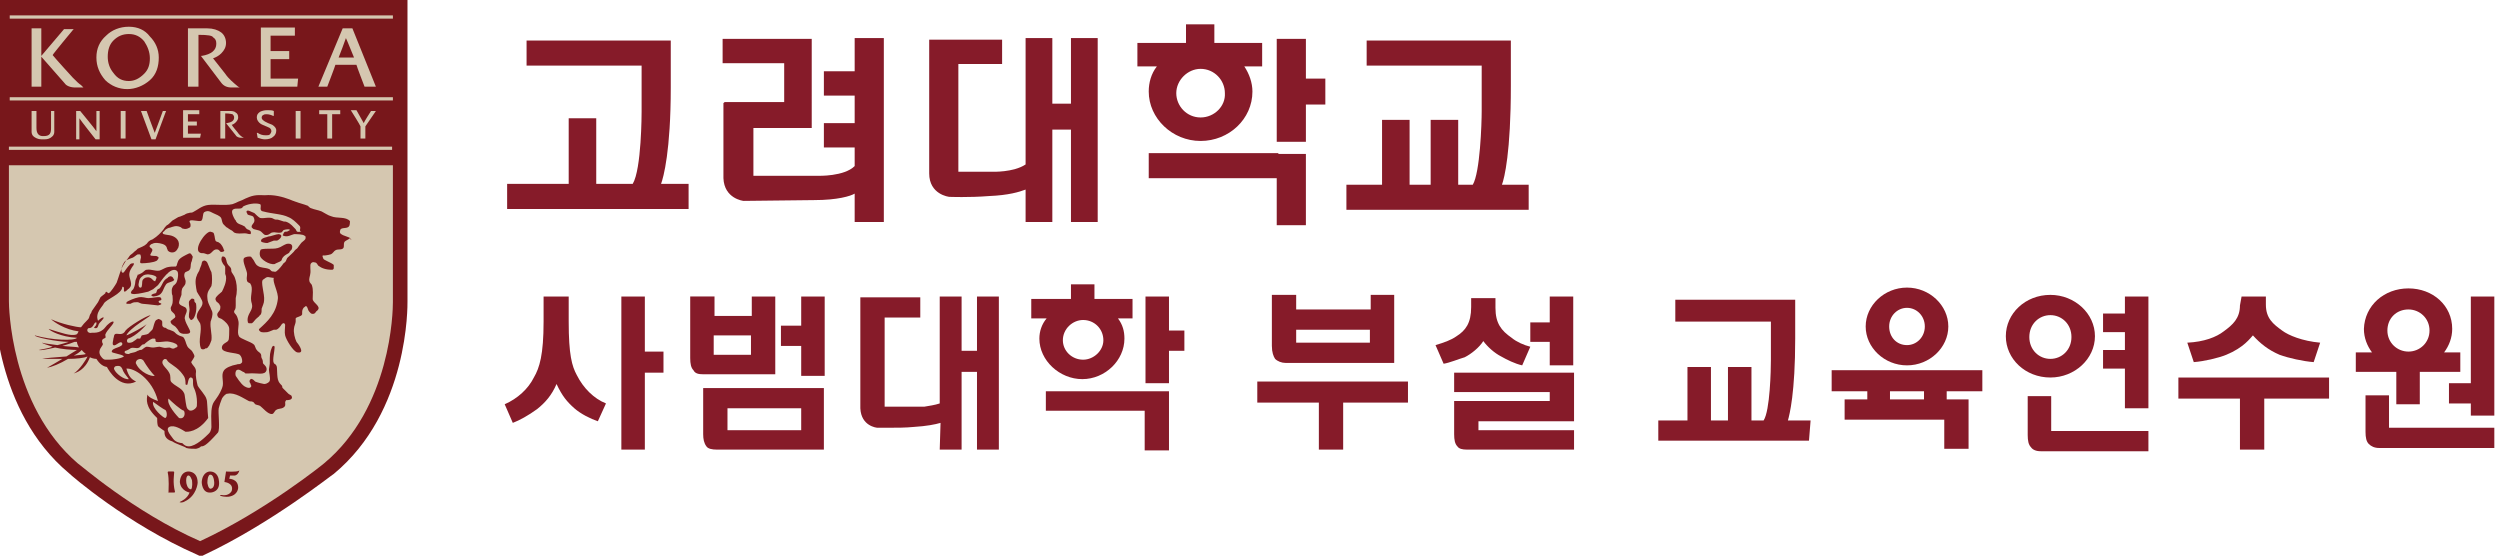 <?xml version="1.0" encoding="utf-8"?>
<!-- Generator: Adobe Illustrator 22.1.0, SVG Export Plug-In . SVG Version: 6.00 Build 0)  -->
<svg version="1.1" id="Layer_1" xmlns="http://www.w3.org/2000/svg" xmlns:xlink="http://www.w3.org/1999/xlink" x="0px" y="0px"
	 viewBox="0 0 308.6 68.6" style="enable-background:new 0 0 308.6 68.6;" xml:space="preserve">
<style type="text/css">
	.st0{fill:#861B29;}
	.st1{fill:#D5C7B0;}
	.st2{fill:#78171B;}
</style>
<g>
	<g>
		<path class="st0" d="M157.8,18.9L157.8,18.9h-16V22c0,0,15.5,0,15.8,0c0,0.3,0,5.8,0,5.8h3.6v-8.8H161H157.8L157.8,18.9z"/>
		<path class="st0" d="M148.2,17.4c3.5,0,6.4-2.7,6.4-6.1c0-1.1-0.4-2.2-1-3.1c0.5,0,2.2,0,2.2,0V5.3c0,0-5.5,0-5.9,0
			c0-0.3,0-2.3,0-2.3h-0.2h-3.3c0,0,0,2,0,2.3c-0.3,0-6,0-6,0v2.9c0,0,1.9,0,2.4,0c-0.7,0.9-1,2-1,3.1
			C141.8,14.6,144.7,17.4,148.2,17.4L148.2,17.4z M148.2,14.5c-1.7,0-3-1.4-3-3s1.4-3,3-3c1.7,0,3,1.4,3,3
			C151.3,13.1,149.9,14.5,148.2,14.5L148.2,14.5z"/>
		<path class="st0" d="M161.2,4.8H161h-3.4v12.7h3.6c0,0,0-4.3,0-4.6c0.3,0,2.4,0,2.4,0V9.7c0,0-2.1,0-2.4,0
			C161.2,9.4,161.2,4.8,161.2,4.8L161.2,4.8z"/>
		<path class="st0" d="M82.8,10.8V7l0-1.9V5h-0.2H65v3.1c0,0,13.9,0,14.2,0c0,0.3,0,5.7,0,5.7c0,0.1,0,7.1-1.1,8.9
			c-0.2,0-4.2,0-4.5,0c0-0.3,0-8.1,0-8.1h-3.4c0,0,0,7.8,0,8.1c-0.3,0-7.6,0-7.6,0v3.1H85v-3.1c0,0-3,0-3.4,0
			C81.9,21.9,82.8,18.6,82.8,10.8L82.8,10.8z"/>
		<path class="st0" d="M185.4,22.8c0.3-0.8,1.1-4,1.1-12.2V8l0-2.8V5h-0.2h-17.6v3.1c0,0,13.9,0,14.2,0c0,0.3,0,5.6,0,5.6
			c0,1.6-0.2,7.6-1.1,9.1c-0.2,0-1.5,0-1.8,0c0-0.3,0-8,0-8h-3.4c0,0,0,7.7,0,8c-0.3,0-2.3,0-2.6,0c0-0.3,0-8,0-8h-3.4
			c0,0,0,7.7,0,8c-0.3,0-4.4,0-4.4,0v3.1h22.5v-3.1C188.8,22.8,185.9,22.8,185.4,22.8L185.4,22.8z"/>
		<path class="st0" d="M105.5,4.7c0,0,0,3.8,0,4.1c-0.3,0-3.8,0-3.8,0v3c0,0,3.5,0,3.8,0c0,0.3,0,3.1,0,3.4c-0.3,0-3.8,0-3.8,0v3
			c0,0,3.5,0,3.8,0c0,0.3,0,2.2,0,2.3c-1.3,1.3-4.5,1.2-4.5,1.2c0,0-7.6,0-8,0c0-0.3,0-5.6,0-5.9c0.3,0,7.2,0,7.2,0V4.8h-11v3
			c0,0,7.3,0,7.6,0c0,0.3,0,4.5,0,4.8c-0.3,0-7.4,0-7.4,0s0,0,0,0.1c0,0-0.1,0-0.1,0V22c0.1,2.5,2.4,2.8,2.5,2.8
			c0,0,8.7-0.1,8.7-0.1c2.9,0,4.5-0.5,5-0.8c0,0.6,0,3.5,0,3.5h3.6V4.7h-0.2H105.5L105.5,4.7z"/>
		<path class="st0" d="M132.2,4.7c0,0,0,7.8,0,8.1c-0.3,0-2,0-2.3,0c0-0.3,0-8.1,0-8.1h-3.3c0,0,0,15.4,0,15.6
			c-1.5,1-4.1,0.9-4.1,0.9c0,0-3.9,0-4.2,0c0-0.3,0-13,0-13.3c0.3,0,5.4,0,5.4,0v-3h-9v16.5c0,2.6,2.4,2.9,2.5,2.9
			c0,0,2.4,0.1,4.9-0.1c2.4-0.1,3.7-0.5,4.5-0.8c0,0.5,0,4,0,4h3.3c0,0,0-11.1,0-11.4c0.3,0,2,0,2.3,0c0,0.3,0,11.4,0,11.4h3.3V4.7
			h-0.2H132.2L132.2,4.7z"/>
	</g>
	<g>
		<path class="st1" d="M49.4,0.9v36.2c0,0,0.3,13.1-8.8,20.6c0,0-7.5,6.1-15.8,9.9h-0.1C16.1,64,9.1,57.8,9.1,57.8
			C0,50.2,0.2,37.1,0.2,37.1V0.9H49.4L49.4,0.9z"/>
		<path class="st2" d="M49.4,0H-0.7v37.1c0,0.5,0,13.6,9.2,21.3l0,0c0.3,0.3,7.2,6.3,15.9,10.1l0.2,0.1H25l0.2-0.1
			c8.3-3.9,15.9-10,16-10c9.3-7.7,9.1-20.8,9.1-21.3V0H49.4 M48.5,1.8c0,1.7,0,35.4,0,35.4c0,0,0,0,0,0.1c0,1.1-0.2,13-8.5,19.9
			c-0.1,0.1-7.3,5.9-15.3,9.6c-8.2-3.6-15-9.6-15.1-9.6l0,0C1.2,50,1.1,37.6,1.1,37.2c0,0,0-33.7,0-35.4C2.7,1.8,46.8,1.8,48.5,1.8
			L48.5,1.8z"/>
		<polygon class="st2" points="49.2,20.4 0.2,20.4 0.2,0.9 49.2,0.9 		"/>
		<polygon class="st1" points="1.2,1.9 1.2,2.3 48.5,2.3 48.5,1.9 		"/>
		<polygon class="st1" points="1.2,12 1.2,12.4 48.5,12.4 48.5,12 		"/>
		<polygon class="st1" points="1.1,18.1 1.1,18.5 48.4,18.5 48.4,18.1 		"/>
		<path class="st2" d="M20.8,60.8h0.7c0.1,0,0.1-0.1,0.1-0.1c-0.3-1.2-0.1-2.1-0.1-2.4c0,0,0-0.1-0.1-0.1h-0.6
			c-0.1,0-0.1,0.1-0.1,0.1C20.9,59.2,20.8,60.4,20.8,60.8C20.7,60.7,20.7,60.8,20.8,60.8L20.8,60.8z"/>
		<path class="st2" d="M23.2,58.2c-1,0.1-1,1.3-1,1.3c0.1,1.1,1.2,1.3,1.2,1.3c-0.3,0.8-1.1,1.1-1.1,1.1C22.1,62,22.2,62,22.2,62
			c0.3,0.1,0.6-0.1,0.6-0.1c1.5-0.7,1.6-2.3,1.6-2.3C24.4,58.1,23.2,58.2,23.2,58.2 M23.6,60.4c-0.5,0-0.6-0.8-0.6-0.8
			c-0.1-0.8,0.2-0.9,0.2-0.9c0.3-0.1,0.5,0.6,0.5,0.6C23.8,60.2,23.6,60.4,23.6,60.4L23.6,60.4z"/>
		<path class="st2" d="M27,59.2c0,0-0.1-1-1.1-1c0,0-0.9,0-1,1.3c0,0,0,1.4,1.1,1.3C26.1,60.8,27.3,60.7,27,59.2 M26.1,60.3
			c-0.4,0.2-0.5-0.7-0.5-0.7c0-0.9,0.3-1,0.3-1c0.4-0.1,0.5,0.6,0.5,0.6C26.6,60.2,26.1,60.3,26.1,60.3L26.1,60.3z"/>
		<path class="st2" d="M27.3,61.1c1,0.2,1.3-0.5,1.3-0.5c0.3-1-0.9-1.1-0.9-1.1l0.2-1.3c0,0,1.3,0.1,1.6-0.1c0,0,0.1-0.1,0,0.1
			c0,0-0.1,0.4-0.5,0.5l-0.6,0l-0.1,0.4c0,0,1.1,0,1.1,1.1c0,0,0,0.9-1.1,1.1c0,0-0.5,0.1-1.1-0.1c0,0-0.1,0,0-0.1
			C27.2,61.2,27.2,61.1,27.3,61.1L27.3,61.1z"/>
		<path class="st2" d="M23.6,36.9c0.1-0.1,0.2,0,0.3,0c0.1,0,0.1,0.2,0.1,0.3c0,0.1,0.2,0.2,0.2,0.3c0.1,0.6,0,1.3-0.3,1.8
			c-0.1,0.1-0.2,0.2-0.3,0.2c-0.1,0-0.1-0.1-0.2-0.2c-0.2-0.2,0-0.8,0-1.1c0-0.3-0.2-0.9,0-1.1C23.5,37,23.6,36.9,23.6,36.9
			L23.6,36.9z"/>
		<path class="st2" d="M15.7,37.5c0.1,0,0.3,0,0.4,0l0.2-0.1c0.2-0.1,0.4-0.1,0.7-0.1c0.1,0,0.4,0.2,0.6,0.2c0.2,0,1,0.1,1.9,0.2
			c0,0,0.5-0.1,0.4-0.2c0.1,0.1,0-0.1-0.2-0.1l-0.1-0.1c0,0-0.1-0.1,0.1-0.2c-0.1,0,0.2,0,0.2-0.1c0.1-0.1-0.1-0.3-0.1-0.3
			c-0.4-0.1-0.9,0.1-1.5,0.1c-0.3,0-0.7-0.2-1.2-0.1c-0.5,0.1-1.2,0.4-1.5,0.6C15.7,37.3,15.5,37.6,15.7,37.5L15.7,37.5z"/>
		<path class="st2" d="M21,34.1c0.4,0,0.4,0.4,0.5,0.4c0,0.3-0.8,0.3-1,0.6c-0.5,0.7-0.3,1.4-1.6,1.5c0,0-0.3-0.1-0.2-0.2
			c0.1-0.1,0.4-0.2,0.5-0.2c0.2-0.1,0.1-0.4,0.3-0.5c0,0,0.2-0.1,0.2-0.1c0.4-0.5,0.4-1,1-1.3C20.7,34.2,21,34.1,21,34.1L21,34.1z"
			/>
		<path class="st2" d="M25.1,32.2c0.1-0.1,0.3,0,0.4,0.1c0.1,0,0.5,1.2,0.6,1.3c0.1,0.4,0.1,1.4,0,1.7c-0.2,0.4-0.6,0.7-0.5,1.5
			c0,0.4,0.2,0.8,0.4,1.2c0,0.1,0.2,0.4,0.2,0.5c0.1,0.4-0.1,0.9-0.2,1.2c-0.1,0.8,0.2,1.5,0.1,2.3c-0.1,0.3-0.2,0.5-0.3,0.7
			l-0.1,0.1c0,0.1-0.1,0.1-0.2,0.2L25.4,43c-0.1,0-0.1,0.1-0.2,0.1c-0.3,0.1-0.4-0.1-0.4-0.1c-0.4-1,0.2-2.2-0.1-3.1
			c-0.1-0.2-0.3-0.4-0.4-0.7C24.2,38.4,25,38,25,37.4c0-0.4-0.5-1-0.7-1.4c-0.1-0.5-0.3-1.4,0-2c0-0.1,0.2-0.4,0.3-0.6
			c0.1-0.4,0.3-0.7,0.3-0.9c0-0.1,0.1-0.2,0.1-0.3C25,32.3,25.1,32.2,25.1,32.2L25.1,32.2z"/>
		<path class="st2" d="M35.4,30.1c0.6-0.1,0.8,0.2,0.6,0.7l-0.1,0.1c0,0-0.2,0.2-0.2,0.3c-0.3,0.2-0.6,0.3-0.8,0.6
			c-0.1,0.1-0.1,0.3-0.2,0.4c-0.1,0.1-0.7,0.3-0.8,0.4c-0.7,0.1-1.7-0.6-1.8-1c-0.1-0.3,0-0.7,0.1-0.8c0.2-0.1,0.9-0.1,1.1-0.1
			c0.5,0,0.9,0,1.3-0.2C34.8,30.4,35.1,30.2,35.4,30.1L35.4,30.1z"/>
		<path class="st2" d="M32.4,29.9c0,0,0.3,0.1,0.6,0.1c0.2-0.1,0.6-0.2,0.8-0.3c0.1,0,0.3,0,0.4,0c0.3-0.1,0.9-0.7,0.2-0.8
			c-0.3,0-1,0.3-1.3,0.3c-0.2,0.1-0.4,0.1-0.6,0.2c-0.1,0-0.3,0.3-0.3,0.2C32.3,29.7,32.1,29.8,32.4,29.9L32.4,29.9z"/>
		<path class="st2" d="M27.3,31.1c-0.2,0-0.2-0.4-0.7-0.3c-0.4,0.1-0.5,0.6-1,0.6l-0.3-0.1c-0.2-0.1-0.4,0-0.6-0.1
			c-0.9-0.4,0.7-2.7,1.3-2.6c0,0,0.3,0.1,0.3,0.1c0.2,0.1,0.2,0.8,0.3,1c0.1,0.2,0.3,0.1,0.5,0.3c0.2,0.1,0.5,0.6,0.5,0.8
			C27.7,30.8,27.8,31.1,27.3,31.1L27.3,31.1z"/>
		<path class="st2" d="M35.9,49.1C35.9,49.1,35.9,49.1,35.9,49.1L35.9,49.1z"/>
		<path class="st2" d="M43.3,29.5C43.3,29.5,43.3,29.5,43.3,29.5L43.3,29.5z"/>
		<polygon class="st2" points="35.9,49.1 35.9,49.1 35.9,49.1 		"/>
		<path class="st2" d="M43.3,29.5L43.3,29.5L43.3,29.5L43.3,29.5L43.3,29.5z"/>
		<path class="st2" d="M35,28.9C35,28.8,35,28.8,35,28.9C35,28.9,35,28.9,35,28.9L35,28.9z"/>
		<path class="st2" d="M31,40.1L31,40.1C31,40.1,31,40.1,31,40.1L31,40.1z"/>
		<path class="st2" d="M23.3,31.3c-0.4,0.2-1.1,0.5-1.3,0.9c-0.1,0.2-0.1,0.3-0.2,0.6c0,0-0.1,0.1-0.1,0.1c-0.4,0-0.7,0-1.1,0.1
			c-0.3,0.1-0.6,0.3-0.9,0.4c-0.6,0.1-1-0.2-1.6-0.1c-0.2,0-0.4,0.3-0.6,0.4c-0.2,0.1-0.2,0.1-0.4,0.2L17,33.9
			c0,0.1-0.1,0.2-0.1,0.3c-0.1,0.2-0.2,0.4-0.2,0.6c0,0.2-0.1,0.6-0.2,0.8c0,0.1-0.3,0.3-0.3,0.4c0,0.1-0.1,0.1,0,0.2
			c-0.1-0.1-0.1,0.1,0.4,0.1c0.5,0,1.7-0.3,1.7-0.3l0.6-0.3c0.1-0.1,0.5-0.4,0.6-0.5c0.4-0.5,1.5-2.3,2.3-1.8l0.1,0.1
			c0.2,0.3,0,1.3-0.2,1.5l-0.2,0.2c-0.1,0-0.3,0.4-0.3,0.6c0,0.3,0,0.5,0.1,0.7c0,0.3,0.1,0.8-0.1,1.2c0,0.1-0.2,0.2-0.1,0.5
			c0,0.3,0.4,0.4,0.5,0.7c0,0.1,0.1,0.1,0,0.3c-0.1,0.1-0.4,0.3-0.5,0.4c-0.1,0.1,0,0.3,0.1,0.4c0.2,0.2,0.4,0.2,0.6,0.5
			c0.3,0.3,0.2,0.6,0.8,0.7c0.4,0,1.1,0.1,0.8-0.5l-0.1-0.2c-0.2-0.4-0.4-0.7-0.5-1.2c0-0.5,0.4-0.8,0.2-1.2
			c-0.1-0.3-0.8-0.3-0.9-0.7c0-0.2,0.2-0.8,0.3-1c0-0.3,0-0.5,0.1-0.8c0.1-0.2,0.4-0.4,0.4-0.7c0.1-0.4-0.3-0.7-0.1-1.2
			c0.1-0.2,0.5-0.2,0.6-0.4c0.2-0.2,0.1-0.6,0.2-0.9c0,0,0.1-0.2,0.1-0.3c0,0,0.1-0.4,0.1-0.4C23.5,31.1,23.4,31.3,23.3,31.3
			 M19.2,34.7c-0.4,0.1-0.4-0.7-1.3-0.4c0,0-0.3,0.2-0.3,0.3c-0.1,0.2,0,0.8-0.2,0.9c0,0-0.3,0.1-0.3-0.4c0.1-0.7,0.2-0.8,0.6-1.1
			c0,0,0.2-0.1,0.3-0.1c0.4-0.1,1.2,0.1,1.3,0.3C19.4,34.3,19.1,34.7,19.2,34.7L19.2,34.7z"/>
		<path class="st2" d="M43.3,29.5c-0.1-0.3-0.9-0.3-1.3-0.7c-0.1-0.2,0-0.3,0-0.4c0.1-0.4,0.9-0.1,1.1-0.5c0.1-0.1,0.1-0.6,0.1-0.6
			c-0.5-0.6-1.6-0.3-2.3-0.6c-0.4-0.1-0.8-0.4-1.2-0.6c-0.5-0.2-0.8-0.2-1.3-0.4c-0.1,0-0.3-0.2-0.4-0.3c-0.5-0.2-1-0.3-1.5-0.5
			c-0.1,0-0.2-0.1-0.3-0.1c-0.2-0.1-0.3-0.1-0.5-0.2c-0.8-0.3-1.9-0.6-3-0.5c-0.5,0-1.1-0.1-1.9,0.2c-0.3,0.1-0.7,0.3-0.9,0.4
			c-0.2,0.1-0.3,0.1-0.5,0.2c-0.2,0.1-0.4,0.2-0.7,0.3c-0.9,0.2-2.1,0-3,0.1c-0.8,0.1-1.3,0.6-1.9,0.9c-0.2,0.1-0.3,0-0.5,0.1
			c-0.1,0-0.4,0.1-0.5,0.2c-0.3,0.1-0.4,0.2-0.8,0.3c-0.2,0.1-0.3,0.2-0.5,0.3c-0.2,0.1-0.2,0.1-0.4,0.3l-0.1,0.1
			c0,0-0.3,0.3-0.4,0.3c-0.1,0.1-0.3,0.3-0.4,0.5c-0.3,0.4-0.8,0.9-1.3,1.2c-0.1,0.1-0.3,0.1-0.4,0.2c-0.2,0.1-0.3,0.3-0.4,0.4
			c-0.3,0.3-0.7,0.4-1.1,0.6l-0.2,0.2c-0.3,0.2-0.3,0.3-0.6,0.5c-0.2,0.1-0.3,0.4-0.5,0.6c-0.1,0.1-0.3,0.4-0.4,0.6
			c-0.4,0.6-0.6,1.5-0.9,2.3c-0.1,0.2-0.8,1.3-1,1.3L13.1,36C13,36.1,13,36.2,13,36.2c-0.2,0.2-0.4,0.3-0.6,0.5
			c-0.1,0.2-0.2,0.4-0.3,0.6c-0.2,0.3-0.5,0.7-0.7,1c-0.1,0.1-0.1,0.3-0.2,0.4c0,0,0,0,0,0c-0.1,0.1-0.2,0.5-0.2,0.5
			c-0.1,0.3-0.5,0.5-1,1.2c-0.5,0-2.4-0.4-3.7-1c0.3,0.3,1.7,1.3,3.4,1.5c-0.1,0.2-0.1,0.3-0.3,0.4c-0.7,0.2-1.8-0.2-3.4-0.7
			c0.1,0.2,1.5,1,3.5,1.1c-0.3,0.4-3.1,0.3-5.2-0.3c-0.1,0.2,2.7,0.8,4.2,0.8c-0.3,0.1-1,0.3-1.4,0.4c-0.7-0.1-1.7-0.2-1.9-0.3
			c0,0.1,0.7,0.3,1.3,0.5C6,43,5.2,43.1,4.8,43.2c0.2,0.1,1.1-0.1,2-0.3c0.8,0.2,2.1,0.3,2.7,0.3c-0.2,0.1-0.8,0.5-1.3,0.8
			c-1.3,0.1-2.7,0.2-3,0.3c0.2,0,1.3,0,2.5,0c-0.7,0.4-1.5,0.9-1.9,1.1c0.6-0.1,1.6-0.5,2.6-1.1c1,0,2-0.1,2.4-0.3
			c-0.1,0.3-1,1.7-1.7,2.1c0.3-0.1,1.4-0.4,2-2c0.2,0.1,0.5,0.2,0.8,0.2c0.2,0.3,0.6,0.9,1.3,1c0.2,0.4,1.6,2.8,3.6,1.8
			c-0.6-0.3-0.9-0.6-1.2-1.6c0.9-0.1,3.2,1.2,3.9,4c-0.6-0.2-1.2-0.5-1.3-0.8c-0.1,0.6-0.3,1.5,1.2,2.9c0,0.3,0,0.7,0.1,1
			c0.2,0.2,0.5,0.4,0.8,0.6c0,0.4,0,1,1,1.3c0.4,0.3,1.5,0.6,1.7,0.8c0.3,0.1,0.9,0.1,1.2,0.1c0,0,0.5-0.1,0.6-0.3
			c0.3,0,0.6,0,2.1-1.7c0.3-0.4,0-2.5,0.1-3c0.1-0.4,0.2-0.7,0.4-1.2c0,0,0.2-0.4,0.6-0.6c0,0,0,0,0.1,0c0.9-0.2,2,0.6,2.6,0.9
			c0.2,0.1,0.3,0,0.5,0.1c0.1,0,0.2,0.2,0.3,0.3c0.2,0.1,0.4,0.1,0.6,0.2c0.3,0.2,1,1.1,1.5,1c0.2,0,0.3-0.4,0.5-0.5
			c0.3-0.2,0.6-0.1,0.9-0.3c0.3-0.2,0.2-0.4,0.2-0.7c0,0,0.1-0.1,0.1-0.2c0.1,0,0.4,0,0.6-0.1c0,0,0.1-0.1,0.1-0.1
			c0.1-0.1,0-0.2,0-0.3c0-0.1-0.3-0.2-0.4-0.3c-0.2-0.2-0.5-0.5-0.7-0.7c-0.1-0.1,0-0.1-0.1-0.3c-0.1-0.1-0.3-0.3-0.4-0.5
			c-0.3-0.6-0.1-1.8-0.3-2c-0.1-0.2-0.2-0.1-0.3-0.3c-0.2-0.3,0.1-1.5,0.1-1.9c0-0.4-0.3-0.1-0.3-0.1c-0.3,0.7-0.3,1-0.3,2.1
			c0,0.1-0.1,0.6-0.1,0.7c0,0.4,0.2,1,0.1,1.4c0,0.1-0.3,0.4-0.7,0.4c-0.1,0-0.9-0.2-1.1-0.3c0,0-0.2-0.2-0.2-0.2
			c-0.4-0.3-0.4,0-0.5,0.1c0,0.1,0,0.2,0.1,0.3c0,0.1,0.2,0.4,0.1,0.4c0,0-0.1,0.4-0.8,0c-0.5-0.3-1-1.2-1.1-1.3
			c-0.1-0.3,0-0.6,0.1-0.7c0.3-0.2,0.6,0.1,0.8,0.2c0.1,0,0.2,0.1,0.3,0.2c0.1,0,0.4,0,0.4,0c1-0.1,2,0.3,2.2-0.4
			c0.1-0.4-0.3-0.7-0.4-0.8c-0.1-0.2,0-0.2-0.1-0.5c0,0-0.1-0.2-0.1-0.2c-0.1-0.2,0-0.3-0.1-0.5c-0.1-0.2-0.4-0.3-0.5-0.5
			c-0.2-0.2-0.2-0.6-0.4-0.7c-0.3-0.3-1.7-0.7-1.8-1c-0.3-0.5,0.1-1.4-0.1-2c-0.1-0.4-0.2-0.6-0.4-0.8c-0.1-0.1-0.1-0.2-0.1-0.3
			c0.1-0.2,0.2-0.2,0.2-0.7c0-0.3,0-0.6,0-0.9c0,0,0.1-0.5,0.1-0.5c0.1-0.7,0-1.5-0.2-2c-0.1-0.3-0.3-0.5-0.4-0.7
			c-0.1-0.2,0-0.3-0.1-0.5c-0.1-0.2-0.3-0.3-0.4-0.5c-0.2-0.3-0.1-0.7-0.4-0.9c-0.2-0.1-0.3,0-0.3,0c-0.1,0.2-0.1,0.5,0.1,0.8
			c0,0.1,0.3,0.3,0.3,0.5c0,0.2,0,0.5,0,0.8l0.1,0.3c0.1,0.7-0.3,1.5-0.5,1.9c-0.2,0.2-0.8,0.6-0.8,0.9c0,0.2,0.1,0.2,0.1,0.3
			c0.1,0.1,0.4,0.3,0.4,0.4c0,0.1,0.1,0.1,0.1,0.2l0,0.2c0,0.5-0.6,0.6-0.3,1.1c0.1,0.2,0.4,0.2,0.5,0.3c0.3,0.2,0.9,0.7,0.9,1.2
			c0,0.2,0,1.3-0.1,1.4c-0.1,0.3-0.9,0.4-0.8,1c0.1,0.6,1.8,0.5,2.2,0.8c0.2,0.2,0.3,0.5,0.3,0.8c0,0.2-0.1,0.2-0.2,0.3
			c-0.2,0.1-0.3,0-0.5,0.1c-0.6,0.1-1.4,0.4-1.6,0.8c-0.3,0.5,0,1.2-0.1,1.8c-0.1,0.5-0.5,1.2-0.8,1.6c-0.2,0.3-0.4,0.5-0.5,0.9
			c-0.2,0.8-0.1,1.7-0.1,2.6l0,0c0,0,0,0.5-0.3,0.8c-0.4,0.4-1.6,1.6-2.5,1.6c-0.3,0-0.5-0.1-0.8-0.4c-0.2,0-0.8-0.1-1.1-0.5
			c-0.1-0.2-1.1-1.2-0.5-1.5c0.6-0.3,1.5,0.3,2,0.6c0.2,0,1.5,0.1,2.8-1.7c-0.1-0.9-0.1-2.1-0.2-2.3c-0.1-0.5-0.9-1.3-1.1-1.7
			c-0.1-0.4-0.3-1.2-0.2-1.7c0-0.6-0.4-0.7-0.6-1.2C24,44.1,24,44,24,44c0-0.2-0.1-0.3-0.2-0.5c-0.2-0.4-0.5-0.4-0.7-0.8
			c-0.2-0.4-0.2-0.8-0.5-1.1c-0.2-0.1-0.4-0.1-0.7-0.3c-0.2-0.1-0.3-0.3-0.5-0.4c-0.2-0.1-0.3-0.1-0.5-0.2c-0.1,0-0.3-0.1-0.4-0.2
			c-0.1-0.1-0.2,0-0.3-0.1c-0.3-0.2-0.1-0.4-0.2-0.8c0,0-0.1,0-0.1-0.1c-0.1,0-0.3-0.2-0.4-0.1c-0.2,0.1-0.3,0.1-0.4,0.4
			c-0.1,0.2-0.2,0.8-0.3,0.9c-0.1,0.1-0.3,0.3-0.5,0.5c-0.2,0.1-0.3,0.1-0.3,0.1l-0.5,0.1l-0.2,0.4c0,0-0.3,0-0.4,0
			c0,0.1-0.4,0.3-0.5,0.4c-0.4,0.2-0.7,0.1-0.7,0c0-0.1-0.1-0.2,0.1-0.4c1-0.3,2.2-1.6,2.3-1.8c-0.1,0.2-2.1,1.3-2.5,1.4
			c0.4-0.9,2.9-2.3,3-2.5c-0.6,0.1-2.7,1.4-3.1,1.9c-0.3,0.6-0.8,0.4-1.1,0.4c-0.4,0-0.3,0.4-0.4,0.6c0,0.2-0.2,0.7,0,0.8
			c0.3,0.2,0.9-0.7,1.1-0.2c0.1,0.5-1.3,0.5-1.3,1c-0.1,0.2,1.3,0.3,1.5,0.6c-0.4,0.3-1.5,0.4-1.8,0.4c-0.2,0-0.4,0-0.5,0
			c-0.2,0-0.4-0.2-0.6-0.5c-0.4-0.7,0.3-1.2,0.3-1.4c0-0.2-0.1-0.1-0.1-0.4c0-0.3,0.3-0.3,0.4-0.4c0.1-0.1,0-0.1,0-0.4
			c0.2-0.6,1.2-1.4,1-1.6c-0.2-0.1-0.8,0.4-1,0.7c-0.7,0.9-1.6,0.6-1.8,0.7c-0.6,0-0.5-0.7-0.1-0.6c0.5-0.1,0.5-0.8,0.8-0.7
			c0.1,0.5-0.5,0.6-0.2,0.7c0.4,0.1,0.4-0.3,0.5-0.5c0.1-0.2,0.6-0.6,0.6-0.8c-0.1-0.1-0.5,0.2-0.7,0.4c-0.4-1,0.6-1.8,0.7-2.1
			c0.3-0.6,2.3-1.2,2.3-2.1l0.1,0c0,0,0,0,0.1,0.1l0,0c0,0,0,0.1,0,0.2c0,0.1,0,0.1,0,0.1l0-0.2c0,0.1,0,0.2,0,0.2v0.1
			c0,0.1,0.1,0.1,0.1,0.1c0,0,0.1,0,0.3-0.2c0,0,0.1-0.1,0.1-0.1c0.2-0.1,0.2-0.2,0.3-0.3c0.3-0.5-0.3-1.2-0.1-1.8
			c0.1-0.4,0.5-0.9,0.5-0.9c0.1-0.3-0.1-0.2-0.1-0.2c-0.3,0-0.4,0.2-0.4,0.2c-0.3,0.3-0.4,0.5-0.7,0.9c0,0-0.2,0.2-0.3-0.1
			c-0.1-0.4,0.3-1.2,0.5-1.3c0.3-0.2,0.6-0.3,0.9-0.4c0.2-0.1,0.4-0.3,0.6-0.4c0.1,0,0.2,0,0.3,0c0,0,0.1,0.1,0.1,0.4
			c0,0-0.1,0.4-0.1,0.5c0,0.1,0,0.2,0.2,0.2c0.5,0,1.5-0.1,1.8-0.3c0.1,0,0.1-0.1,0.2-0.2c0.1-0.1,0.1-0.3,0-0.3l-0.2-0.1
			c0.2,0-0.9,0-0.7-0.1c-0.2,0,0.3-0.5,0.2-0.7c0-0.1-0.2-0.2-0.3-0.3c0-0.1-0.1-0.1,0-0.2l0.1-0.1c0,0,0.1-0.1,0.2-0.1
			c0.3-0.2,0.9-0.1,1.2,0c0,0,0.5,0.1,0.6,0.5c0,0.1,0.1,0.2,0.1,0.3c0.2,0.3,0.8,0.4,1.1,0c0.1-0.1,0.1-0.2,0.2-0.3
			c0.3-0.8-0.2-1.3-0.8-1.5c-0.3-0.1-0.7-0.1-1-0.2c-0.2-0.1-0.1-0.3,0-0.3l0.1-0.1c0.1-0.2,0.5-0.4,0.7-0.4
			c0.3-0.1,0.7-0.3,1.2-0.1c0.1,0,0.3,0.2,0.3,0.2c0.4,0.1,0.5,0.1,0.9-0.1c0.1-0.1,0.1-0.1,0.1-0.1c0.1-0.4-0.1-0.6-0.1-0.6
			c-0.1-0.5,1.3,0.1,1.5-0.2c0.2-0.3,0.1-0.8,0.3-1c0,0,0.2-0.1,0.2-0.1c0.3-0.1,0.5,0,0.7,0.1l0.2,0.1c0.4,0.2,0.8,0.3,1,0.6
			c0.1,0.2,0.1,0.6,0.3,0.8c0.1,0.1,0.2,0.2,0.3,0.3c0.1,0.1,0.2,0.1,0.3,0.2c0.1,0.1,0.2,0.1,0.3,0.2c0.1,0,0.3,0.2,0.4,0.3
			c0.4,0.2,0.9,0.1,1.3,0.1c0.3,0,0.4,0.1,0.7,0.1c0.1,0,0.1-0.3,0-0.4c-0.2-0.2-0.3-0.1-0.5-0.3c-0.1-0.1-0.2-0.3-0.3-0.3
			c-0.3-0.2-0.7-0.2-0.9-0.5c0,0-0.1-0.1-0.1-0.2l-0.1-0.1c-0.4-0.7-0.5-1.2-0.1-1.3c0.2-0.1,0.7,0,0.9-0.1c0.1,0,0.2-0.2,0.2-0.2
			c0.5-0.3,1.5-0.5,2.1-0.3c0.2,0.1,0,0.5,0.1,0.7c0,0.1,0.2,0.2,0.3,0.2c1.1,0.3,2.3,0.3,3.1,0.7c0.5,0.2,0.9,0.6,1.3,1
			c0.4,0.3-0.1,0.7,0.3,0.8c-0.3,0-0.5,0.1-0.6-0.1c0,0-0.1-0.2-0.1-0.2c-0.3-0.3-0.6-0.7-1.1-0.9c-0.2-0.1-0.3,0-0.5-0.1l-0.3-0.1
			c-0.3-0.1-0.3-0.1-0.6-0.1c-0.1,0-0.4-0.2-0.5-0.2c-0.6-0.1-0.9,0.1-1.4,0c-0.2-0.1-0.5-0.4-0.7-0.6c-0.2-0.1-0.5-0.2-0.7-0.3
			c-0.1,0-0.2,0-0.2,0c-0.1,0.1-0.1,0.2,0,0.3c0,0.1,0.1,0.2,0.1,0.2c0.2,0.1,0.6,0.1,0.7,0.3c0.3,0.6-0.1,0.8-0.2,1
			c0,0.1-0.1,0.2,0,0.3c0.1,0.1,0.2,0.2,0.3,0.2c0.3,0.1,0.5,0.1,0.7,0.2c0.2,0.1,0.4,0.4,0.6,0.5c0.5,0.1,0.7-0.3,0.9-0.3
			c0.4-0.1,0.6,0.1,1.1,0c0.1,0,0.2-0.2,0.3-0.3c0.3-0.1,0.5-0.1,0.7-0.1c0,0,0.2,0.1-0.1,0.2c-0.1,0.1-0.3,0.1-0.4,0.1
			c-0.1,0-0.2,0.2-0.2,0.2c0,0.1-0.1,0.2-0.1,0.2c0,0.1,0.1,0.1,0.1,0.1c0.5,0.2,0.9-0.1,1.3-0.2c0.3,0,1.1,0,1.3,0.2
			c0,0,0.2,0,0.1,0.4c-0.1,0.2-0.5,0.4-0.6,0.6c-0.1,0.1-0.2,0.3-0.3,0.4c-0.1,0.2-0.2,0.2-0.3,0.3l-0.1,0.1
			c-0.1,0.2-0.7,0.7-0.9,0.9c-0.1,0.1-0.1,0.2-0.2,0.4c-0.1,0.2-0.2,0.2-0.3,0.3c-0.2,0.3-0.6,0.8-0.9,1c-0.1,0.1-0.3,0-0.5,0
			c-0.1,0-0.3-0.3-0.4-0.3c-0.5-0.2-1-0.1-1.4-0.4c-0.2-0.1-0.4-0.5-0.5-0.7c-0.1-0.1-0.2-0.3-0.3-0.4c-0.2-0.1-0.8,0-0.9,0.2
			c-0.2,0.4,0.4,1.5,0.4,1.9c0,0.4-0.1,0.5,0,0.9c0.1,0.2,0.3,0.2,0.4,0.3c0.4,0.6,0,1.4,0.1,2.1c0,0.2,0.2,0.5,0.1,0.9
			c-0.1,0.5-0.7,1-0.5,1.8c0,0,0.1,0.1,0.1,0.1c0.1,0,0.3,0,0.4,0c0.2-0.1,0.4-0.5,0.7-0.7c0,0,0.1-0.1,0.1-0.1c0,0,0.1,0,0.1-0.1
			c0.1-0.1,0.1-0.1,0.2-0.2c0.1-0.2,0.1-0.4,0.1-0.7c0.1-0.3,0.3-0.7,0.3-1c0.1-0.8-0.5-2.4-0.1-2.6c0.2-0.1,0.3-0.3,0.6-0.3
			c0.1,0,0.5,0.1,0.7,0.1v0c-0.2,0.5,0.6,1.8,0.5,2.6c-0.2,1.8-1.3,2.8-2.3,3.7c-0.1,0.1,0,0.2,0.1,0.3c0.2,0.2,0.7,0.1,0.9,0.1
			c0.4-0.1,0.5-0.2,0.8-0.3c0.1,0,0.2,0,0.3,0c0.3-0.1,0.5-0.4,0.7-0.7c0,0,0.3-0.3,0.4,0.1l0,0c0,0.4-0.1,0.9,0,1.3
			c0.1,0.5,1,2,1.5,2.1c1.1,0.2,0-1.2-0.1-1.3c-0.2-0.4-0.4-1.2-0.3-1.7c0-0.2,0.2-0.6,0.2-0.8c0-0.1,0-0.3,0-0.4
			c0.1-0.2,0.7-0.2,0.8-0.5c0-0.1,0-0.2,0-0.3c0-0.2,0.1-0.5,0.3-0.6c0.1-0.1,0.2-0.2,0.3,0c0.1,0.1,0.1,0.4,0.3,0.6l0.2,0.2
			c0.2,0.1,0.5,0,0.4,0c0.2-0.1,0.2-0.3,0.3-0.3c0,0,0.1-0.1,0.1-0.1c0.5-0.5-0.6-0.9-0.6-1.4c0-0.5,0.1-1.1-0.1-1.7
			c0-0.1-0.3-0.3-0.3-0.5c-0.1-0.3,0.1-0.7,0.1-0.9c0.1-0.4-0.1-1.1,0.1-1.3c0.1-0.1,0.2-0.2,0.5-0.1c0.2,0,0.3,0.3,0.4,0.4
			c0.4,0.3,0.9,0.5,1.7,0.5c0.1,0,0.2-0.1,0.2-0.2c0-0.1,0-0.3,0-0.4c-0.3-0.3-1.3-0.6-1.3-0.8c0-0.1-0.2-0.3,0-0.4
			c-0.1,0.1,0.6,0,0.9-0.1c0.3-0.1,0.4-0.4,0.6-0.5c0.3-0.2,0.8,0,1-0.3c0.1-0.2,0-0.5,0.1-0.7c0.1-0.2,0.5-0.3,0.7-0.5
			C43.4,29.8,43.4,29.6,43.3,29.5 M16.8,44.9c-0.1-0.1,0-0.4,0.2-0.5c0.4-0.2,0.6,0,0.7,0.1c0.4,0.7,1,1.5,1.4,1.9
			C18.7,46.5,17.3,46,16.8,44.9 M20.4,51.6c-0.2,0-1.7-1.2-1.5-2c0.4,0.3,1.4,1,1.5,1C20.6,50.7,20.7,51.5,20.4,51.6 M22.1,51.6
			c-0.2-0.2-1.6-1.7-1.3-2.4c0.4,0.4,1.5,1.4,1.9,1.5C22.9,51,22.8,51.8,22.1,51.6 M22.3,45.9c0.3,0.4,0.6,0.6,0.6,1.4
			c0,0.2,0,0.2,0.2,0.2c0.1,0,0.1-1,0.5-0.9c0.4,0.1,0.1,0.6,0.3,1.2c0.1,0.2,0.5,1,0.4,2.3c0,0.3-0.7,0.8-1,0.5
			c-0.3-0.2-0.3-0.4-0.5-1.8c-0.1-0.8-1.1-1.1-1.5-1.5c-0.4-0.3-0.2-0.5-0.3-1c-0.2-0.8-1.2-1.2-0.9-1.8c0.1-0.1,0.2-0.3,0.5-0.1
			C20.7,44.8,21.6,45.1,22.3,45.9 M15.5,43.3C15.5,43.3,15.5,43.3,15.5,43.3L15.5,43.3c0.1,0,0.5-0.2,0.6-0.3
			c0.4-0.2,0.7,0.1,1.1-0.1c0.1-0.1,0.2-0.2,0.3-0.3c0.1-0.1,0.2-0.1,0.3-0.1c0.2-0.2,0.7-0.6,1-0.7c0.2,0,0.2,0,0.3,0
			c0,0,0.1,0,0.1,0.2c-0.1,0.5,1.1,0,1.8,0.2c0.5,0.1,1,0.3,0.9,0.6c0,0-0.1,0.1-0.2,0.1c-0.4,0.3-0.6,0-0.8,0c-0.3,0-0.5,0.1-0.8,0
			c0,0-0.4-0.1-0.4-0.1c-0.2,0-0.6,0.1-0.8,0.1c-0.3,0-0.5-0.1-0.8-0.1c-0.1,0-0.4,0.2-0.5,0.3s-0.2,0.1-0.3,0.1
			c-0.1,0-0.2,0.1-0.3,0.1c-0.3,0.2-0.5,0.2-0.9,0.3l-0.2,0.1C15.3,43.7,15.3,43.4,15.5,43.3 M14.3,45.2c0.5-0.1,0.7,0,0.9,0.6
			c0.2,0.4,0.6,0.8,0.7,1c-0.6,0.1-1.6-0.7-1.8-1.2C14,45.4,14.2,45.2,14.3,45.2 M7.7,42.7c0.7-0.2,1.3-0.4,1.5-0.5
			c0.1,0,0.2,0,0.3,0c0,0.2,0.1,0.4,0.2,0.6c0,0,0,0.1,0.1,0.1C9.4,42.8,8.5,42.8,7.7,42.7 M9.1,43.9c0.4-0.2,0.7-0.4,1-0.7
			c0.1,0.2,0.3,0.3,0.5,0.5C10.4,43.8,9.8,43.8,9.1,43.9L9.1,43.9z"/>
		<path class="st1" d="M15.5,43.3L15.5,43.3C15.5,43.3,15.5,43.3,15.5,43.3L15.5,43.3z"/>
		<path class="st1" d="M10,10.5c-0.3-0.2-0.5-0.4-1-0.9c0,0-2.2-2.4-2.5-2.8C6.5,6.7,9,3.7,9,3.7l0.1-0.1H9H7.9L5.1,6.9V3.5H5.1H3.9
			v7.2h1.2V7L8,10.3c0.2,0.3,0.7,0.5,1.3,0.5h1L10,10.5C10.1,10.6,10,10.5,10,10.5L10,10.5z"/>
		<path class="st1" d="M15.9,3.3c-1.1,0-2.1,0.4-2.8,1.1c-0.8,0.7-1.2,1.6-1.2,2.7c0,1.1,0.4,2,1.1,2.8c0.7,0.7,1.7,1.1,2.7,1.1
			s2-0.4,2.8-1.1c0.8-0.7,1.1-1.7,1.1-2.8c0-1-0.4-1.9-1.1-2.6C17.9,3.7,17,3.3,15.9,3.3 M15.9,10C15.1,10,14.5,9.7,14,9
			c-0.5-0.6-0.7-1.3-0.7-2c0-0.8,0.2-1.5,0.7-2s1.1-0.8,1.9-0.8c0.8,0,1.4,0.3,1.9,0.9c0.4,0.6,0.7,1.3,0.7,2.1
			c0,0.8-0.2,1.4-0.7,1.9C17.2,9.7,16.6,10,15.9,10L15.9,10z"/>
		<path class="st1" d="M33.4,7.3c0.1,0,2.3,0,2.3,0v-1c0,0-2.2,0-2.3,0c0-0.1,0-1.7,0-1.9c0.5,0,2.8,0,2.9,0h0.1v-1h-4.2v0.1v7.2
			h4.5l0.1-1c0,0-3.2,0-3.4,0C33.4,9.6,33.4,7.4,33.4,7.3L33.4,7.3z"/>
		<path class="st1" d="M43.5,3.5h-1.2l-3,7.2h1.1c0,0,1-2.6,1-2.7c0.1,0,2.5,0,2.6,0c0,0.1,1,2.7,1,2.7h1.4L43.5,3.5L43.5,3.5
			 M43.7,7.1c-0.2,0-1.7,0-1.9,0c0.1-0.2,0.8-2.1,0.9-2.4C42.9,5.1,43.6,6.9,43.7,7.1L43.7,7.1z"/>
		<path class="st1" d="M27.8,9.1c0,0-1.2-1.5-1.5-1.9c0.3-0.1,0.7-0.3,1-0.6c0.4-0.4,0.6-0.8,0.6-1.3c0-0.5-0.2-1-0.6-1.3
			c-0.4-0.3-1-0.5-1.7-0.5h-2.3h-0.1v7.2h1.3v-0.1c0-0.2,0-0.6,0-1.5c0,0,0-4.6,0-4.8c1.2,0,1.7,0.1,1.8,0.3
			c0.3,0.2,0.4,0.4,0.4,0.8c0,0.8-0.6,1.3-1.8,1.5l-0.1,0l2.5,3.3c0.3,0.4,0.7,0.6,1.3,0.6h1l-0.2-0.1C28.8,10.2,28.2,9.7,27.8,9.1
			L27.8,9.1z"/>
		<path class="st1" d="M23.2,15.5c0.1,0,1.1,0,1.1,0V15c0,0-1,0-1.1,0c0-0.1,0-0.8,0-0.9c0.2,0,1.4,0,1.4,0h0v-0.5h-2v0v3.4h2.1
			l0.1-0.5c0,0-1.5,0-1.6,0C23.2,16.5,23.2,15.5,23.2,15.5L23.2,15.5z"/>
		<path class="st1" d="M6.7,13.7H6.3v2.1c0,0.6-0.1,1-0.9,1H5.3c-0.5,0-0.8-0.3-0.8-1v-2.1H3.9v2.1c0,0.3,0,0.4,0,0.5
			c0,0.2,0.1,0.4,0.2,0.5c0.2,0.2,0.6,0.4,1,0.4h0.4c0.4,0,0.7-0.1,1-0.4c0.1-0.1,0.2-0.3,0.2-0.5c0-0.1,0-0.3,0-0.5L6.7,13.7
			L6.7,13.7L6.7,13.7z"/>
		<path class="st1" d="M11.9,13.7L11.9,13.7c0,0,0,2.3,0,2.5c-0.1-0.2-2-2.5-2-2.5H9.4v3.5h0.4c0,0,0-2.4,0-2.6c0.1,0.2,2,2.6,2,2.6
			h0.5v-3.5h0L11.9,13.7L11.9,13.7z"/>
		<polygon class="st1" points="14.9,13.7 14.9,17.1 15.5,17.1 15.5,13.7 15.5,13.7 		"/>
		<polygon class="st1" points="36.5,13.7 36.5,14.4 36.5,16.4 36.5,17.1 37.1,17.1 37.1,16.4 37.1,14.4 37.1,13.7 37.1,13.7 
			37.1,13.7 		"/>
		<path class="st1" d="M20.1,13.7c0,0-0.9,2.5-1,2.7c-0.1-0.2-1-2.7-1-2.7h-0.7l1.3,3.5h0.5l1.3-3.5h-0.1L20.1,13.7L20.1,13.7z"/>
		<path class="st1" d="M33.6,15.4l-0.5-0.2l-0.4-0.2c-0.3-0.2-0.4-0.3-0.4-0.5c0-0.1,0.1-0.3,0.2-0.3c0.1-0.1,0.3-0.1,0.4-0.1
			c0.3,0,0.6,0.1,0.8,0.2l0.1,0v-0.6l0,0c-0.2-0.1-0.5-0.1-0.8-0.1c-0.4,0-0.7,0.1-0.9,0.2c-0.3,0.2-0.4,0.4-0.4,0.7
			c0,0.3,0.2,0.6,0.5,0.8l0.2,0.1l0.7,0.3c0.3,0.1,0.4,0.3,0.4,0.5c0,0.1-0.1,0.3-0.2,0.4c-0.1,0.1-0.3,0.1-0.5,0.1
			c-0.4,0-0.7-0.1-1-0.3l-0.1,0l0.1,0.6l0,0c0.3,0.1,0.6,0.2,0.9,0.2c0.4,0,0.8-0.1,1-0.3c0.3-0.2,0.4-0.5,0.4-0.8
			C34.1,15.8,33.9,15.6,33.6,15.4L33.6,15.4z"/>
		<path class="st1" d="M39.4,13.6L39.4,13.6v0.5c0,0,0.9,0,1,0c0,0.1,0,3,0,3H41c0,0,0-2.9,0-3c0.1,0,1,0,1,0v-0.5L39.4,13.6
			L39.4,13.6z"/>
		<path class="st1" d="M45.8,13.7c0,0-0.9,1.4-0.9,1.5C44.8,15,44,13.6,44,13.6h0h-0.7c0,0,1.2,1.9,1.2,2c0,0,0,1.5,0,1.5h0.6
			c0,0,0-1.5,0-1.5c0,0,1.3-1.9,1.3-1.9L45.8,13.7L45.8,13.7z"/>
		<path class="st1" d="M29.3,16.3c0,0-0.6-0.7-0.7-0.9c0.1,0,0.3-0.1,0.5-0.3c0.2-0.2,0.3-0.4,0.3-0.6c0-0.3-0.1-0.5-0.3-0.6
			c-0.2-0.2-0.5-0.2-0.8-0.2h-1.1h0v3.4h0.6v-0.1c0-0.1,0-0.3,0-0.7c0,0,0-2.2,0-2.3c0.6,0,0.8,0.1,0.9,0.1c0.1,0.1,0.2,0.2,0.2,0.4
			c0,0.4-0.3,0.6-0.9,0.7l-0.1,0l1.2,1.5c0.1,0.2,0.4,0.3,0.6,0.3h0.5L30.1,17C29.8,16.9,29.5,16.6,29.3,16.3L29.3,16.3z"/>
	</g>
	<g>
		<path class="st0" d="M63.3,52.2l-1-2.3c1.6-0.7,2.9-1.9,3.6-3.3c0.7-1.2,1.2-2.8,1.2-6.9v-3.1h3.1v3.1c0,4.1,0.4,5.5,1,6.6
			c0.8,1.6,2.1,2.9,3.6,3.5l-1,2.2c-0.9-0.3-2.1-0.9-2.9-1.6c-0.9-0.8-1.5-1.5-2.2-3c-0.6,1.4-1.4,2.3-2.4,3.1
			C65.2,51.3,64.1,51.9,63.3,52.2z M79.6,43.4h2.3V46h-2.3v9.5h-2.9V36.6h2.9V43.4z"/>
		<path class="st0" d="M86.8,46.2c-0.6,0-1-0.1-1.2-0.5c-0.3-0.3-0.4-0.8-0.4-1.5v-7.6h3V39h4.6v-2.4h2.9v9.6H86.8z M88.5,55.5
			c-0.6,0-1.1-0.1-1.3-0.4c-0.3-0.4-0.4-0.9-0.4-1.5v-5.7h14.9v7.6L88.5,55.5L88.5,55.5z M88.1,43.8h4.6v-2.4h-4.6V43.8z M89.8,50.4
			v2.7h9.1v-2.7H89.8z M98.9,36.6h2.9v9.8h-2.9v-3.7h-2.5v-2.5h2.5V36.6z"/>
		<path class="st0" d="M116.1,52.2c-0.7,0.2-1.7,0.4-3.3,0.5c-1,0.1-2.1,0.1-3,0.1c-0.5,0-1,0-1.5,0c-0.1,0-2-0.2-2.1-2.4V36.7h7.4
			v2.5h-4.4v11h3.9c0.3,0,0.7,0,1,0c0.6-0.1,1.3-0.2,1.9-0.4V36.6h2.7v6.7h1.9v-6.7h2.7v18.9h-2.7v-9.6h-1.9v9.6h-2.7L116.1,52.2
			L116.1,52.2z"/>
		<path class="st0" d="M135.1,36.9h4.7v2.4h-1.8c0.6,0.8,0.8,1.6,0.8,2.5c0,2.7-2.4,5-5.2,5s-5.3-2.3-5.3-5c0-0.9,0.3-1.8,0.9-2.5
			h-1.9v-2.4h4.9v-1.8h2.9L135.1,36.9L135.1,36.9z M144.3,48.3v7.3h-3v-4.9h-12.2v-2.4C129.1,48.3,144.3,48.3,144.3,48.3z
			 M133.7,39.5c-1.3,0-2.5,1.1-2.5,2.5c0,1.3,1.1,2.4,2.5,2.4c1.3,0,2.5-1.1,2.5-2.4C136.2,40.6,135.1,39.5,133.7,39.5z M144.3,36.6
			v4.2h1.9v2.5h-1.9v4h-2.9V36.6H144.3z"/>
		<path class="st0" d="M173.8,47.1v2.6h-8v5.8h-3v-5.8h-7.6v-2.6H173.8z M158.7,44.8c-0.5,0-1-0.2-1.3-0.5c-0.2-0.3-0.4-0.8-0.4-1.6
			v-6.3h3v1.8h9.2v-1.8h2.9v8.4H158.7z M160,42.3h9.1v-1.6H160V42.3z"/>
		<path class="st0" d="M178.2,44.9l-1-2.3c1-0.3,1.9-0.6,2.6-1.1c1.1-0.7,1.8-1.6,1.8-3.6v-1.1h3v1.2c0,1.9,0.7,2.8,2,3.7
			c0.6,0.5,1.5,0.9,2.3,1.1l-1,2.3c-0.9-0.2-1.9-0.7-2.6-1.1c-0.8-0.4-1.7-1.2-2.2-1.9c-0.5,0.8-1.5,1.6-2.3,2
			C180.1,44.3,178.9,44.8,178.2,44.9z M194.3,46v6h-11.8v1.1h11.8v2.4h-13.2c-0.6,0-1-0.1-1.2-0.4c-0.3-0.3-0.4-0.8-0.4-1.5v-4.1
			h11.8v-1.1h-11.8V46L194.3,46L194.3,46z M191.3,36.6h2.9v8.5h-2.9v-2.9h-2.4v-2.4h2.4V36.6z"/>
		<path class="st0" d="M223.3,54.4h-18.6v-2.5h3.6v-6.6h2.9v6.6h2.1v-6.6h2.9v6.6h1.5c0.8-1.2,0.9-6.3,0.9-7.5v-4.7h-11.8V37h14.8
			v4.8c0,6.7-0.7,9.4-0.9,10.1h2.8L223.3,54.4L223.3,54.4z"/>
		<path class="st0" d="M240,55.4v-3.6h-12.3v-2.5h2.8v-1h-4.4v-2.6h18.6v2.6h-4.4v1h2.7v6.1L240,55.4L240,55.4z M235.4,35.5
			c2.8,0,5.1,2.2,5.1,4.8c0,2.6-2.3,4.8-5.1,4.8s-5.1-2.2-5.1-4.8C230.3,37.7,232.6,35.5,235.4,35.5z M235.4,42.6
			c1.2,0,2.2-1,2.2-2.3s-1-2.3-2.2-2.3c-1.2,0-2.2,1-2.2,2.3S234.1,42.6,235.4,42.6z M233.3,49.3h4.2v-1h-4.2V49.3z"/>
		<path class="st0" d="M253.1,36.4c3,0,5.5,2.3,5.5,5.1s-2.5,5.1-5.5,5.1c-3.1,0-5.5-2.3-5.5-5.1S250,36.4,253.1,36.4z M253.2,53.2
			h12v2.5h-13.3c-0.6,0-1-0.2-1.2-0.5c-0.3-0.3-0.4-0.8-0.4-1.5v-4.8h2.9L253.2,53.2L253.2,53.2z M253.1,44.3c1.4,0,2.6-1.1,2.6-2.7
			c0-1.6-1.2-2.7-2.6-2.7c-1.4,0-2.6,1.1-2.6,2.7C250.5,43.2,251.7,44.3,253.1,44.3z M262.3,45.5h-2.7v-2.3h2.7v-2.2h-2.7v-2.3h2.7
			v-2.1h2.9v13.8h-2.9V45.5z"/>
		<path class="st0" d="M287.5,46.6v2.6h-8v6.3h-3v-6.3h-7.6v-2.6H287.5z M276.7,36.6h3v1c0,1.7,0.9,2.4,2,3.2
			c0.8,0.6,2.5,1.3,4.7,1.5l-0.8,2.4c-1.3-0.1-3.1-0.5-4.2-0.9c-1.4-0.6-2.4-1.4-3.3-2.4c-0.3,0.3-1.1,1.5-3.3,2.4
			c-1,0.4-2.7,0.8-4,0.9l-0.8-2.4c2.1-0.1,3.6-0.7,4.5-1.4c1.1-0.8,2-1.6,2-3.2L276.7,36.6L276.7,36.6z"/>
		<path class="st0" d="M297.3,35.6c3,0,5.4,2.1,5.4,5c0,1.1-0.4,2.1-1,2.9h2v2.4h-5v4h-2.9v-4h-5v-2.4h2c-0.6-0.8-1-1.8-1-2.9
			C291.9,37.7,294.3,35.6,297.3,35.6z M293.7,55.3c-0.6,0-1-0.2-1.3-0.5c-0.3-0.3-0.4-0.8-0.4-1.5v-4.5h2.9v4h13v2.5
			C307.9,55.3,293.7,55.3,293.7,55.3z M297.3,43.4c1.4,0,2.6-1.1,2.6-2.6s-1.2-2.6-2.6-2.6c-1.5,0-2.6,1.1-2.6,2.6
			S295.9,43.4,297.3,43.4z M302.3,47.3h2.7V36.6h2.9v14.7H305v-1.5h-2.7V47.3z"/>
	</g>
</g>
</svg>
